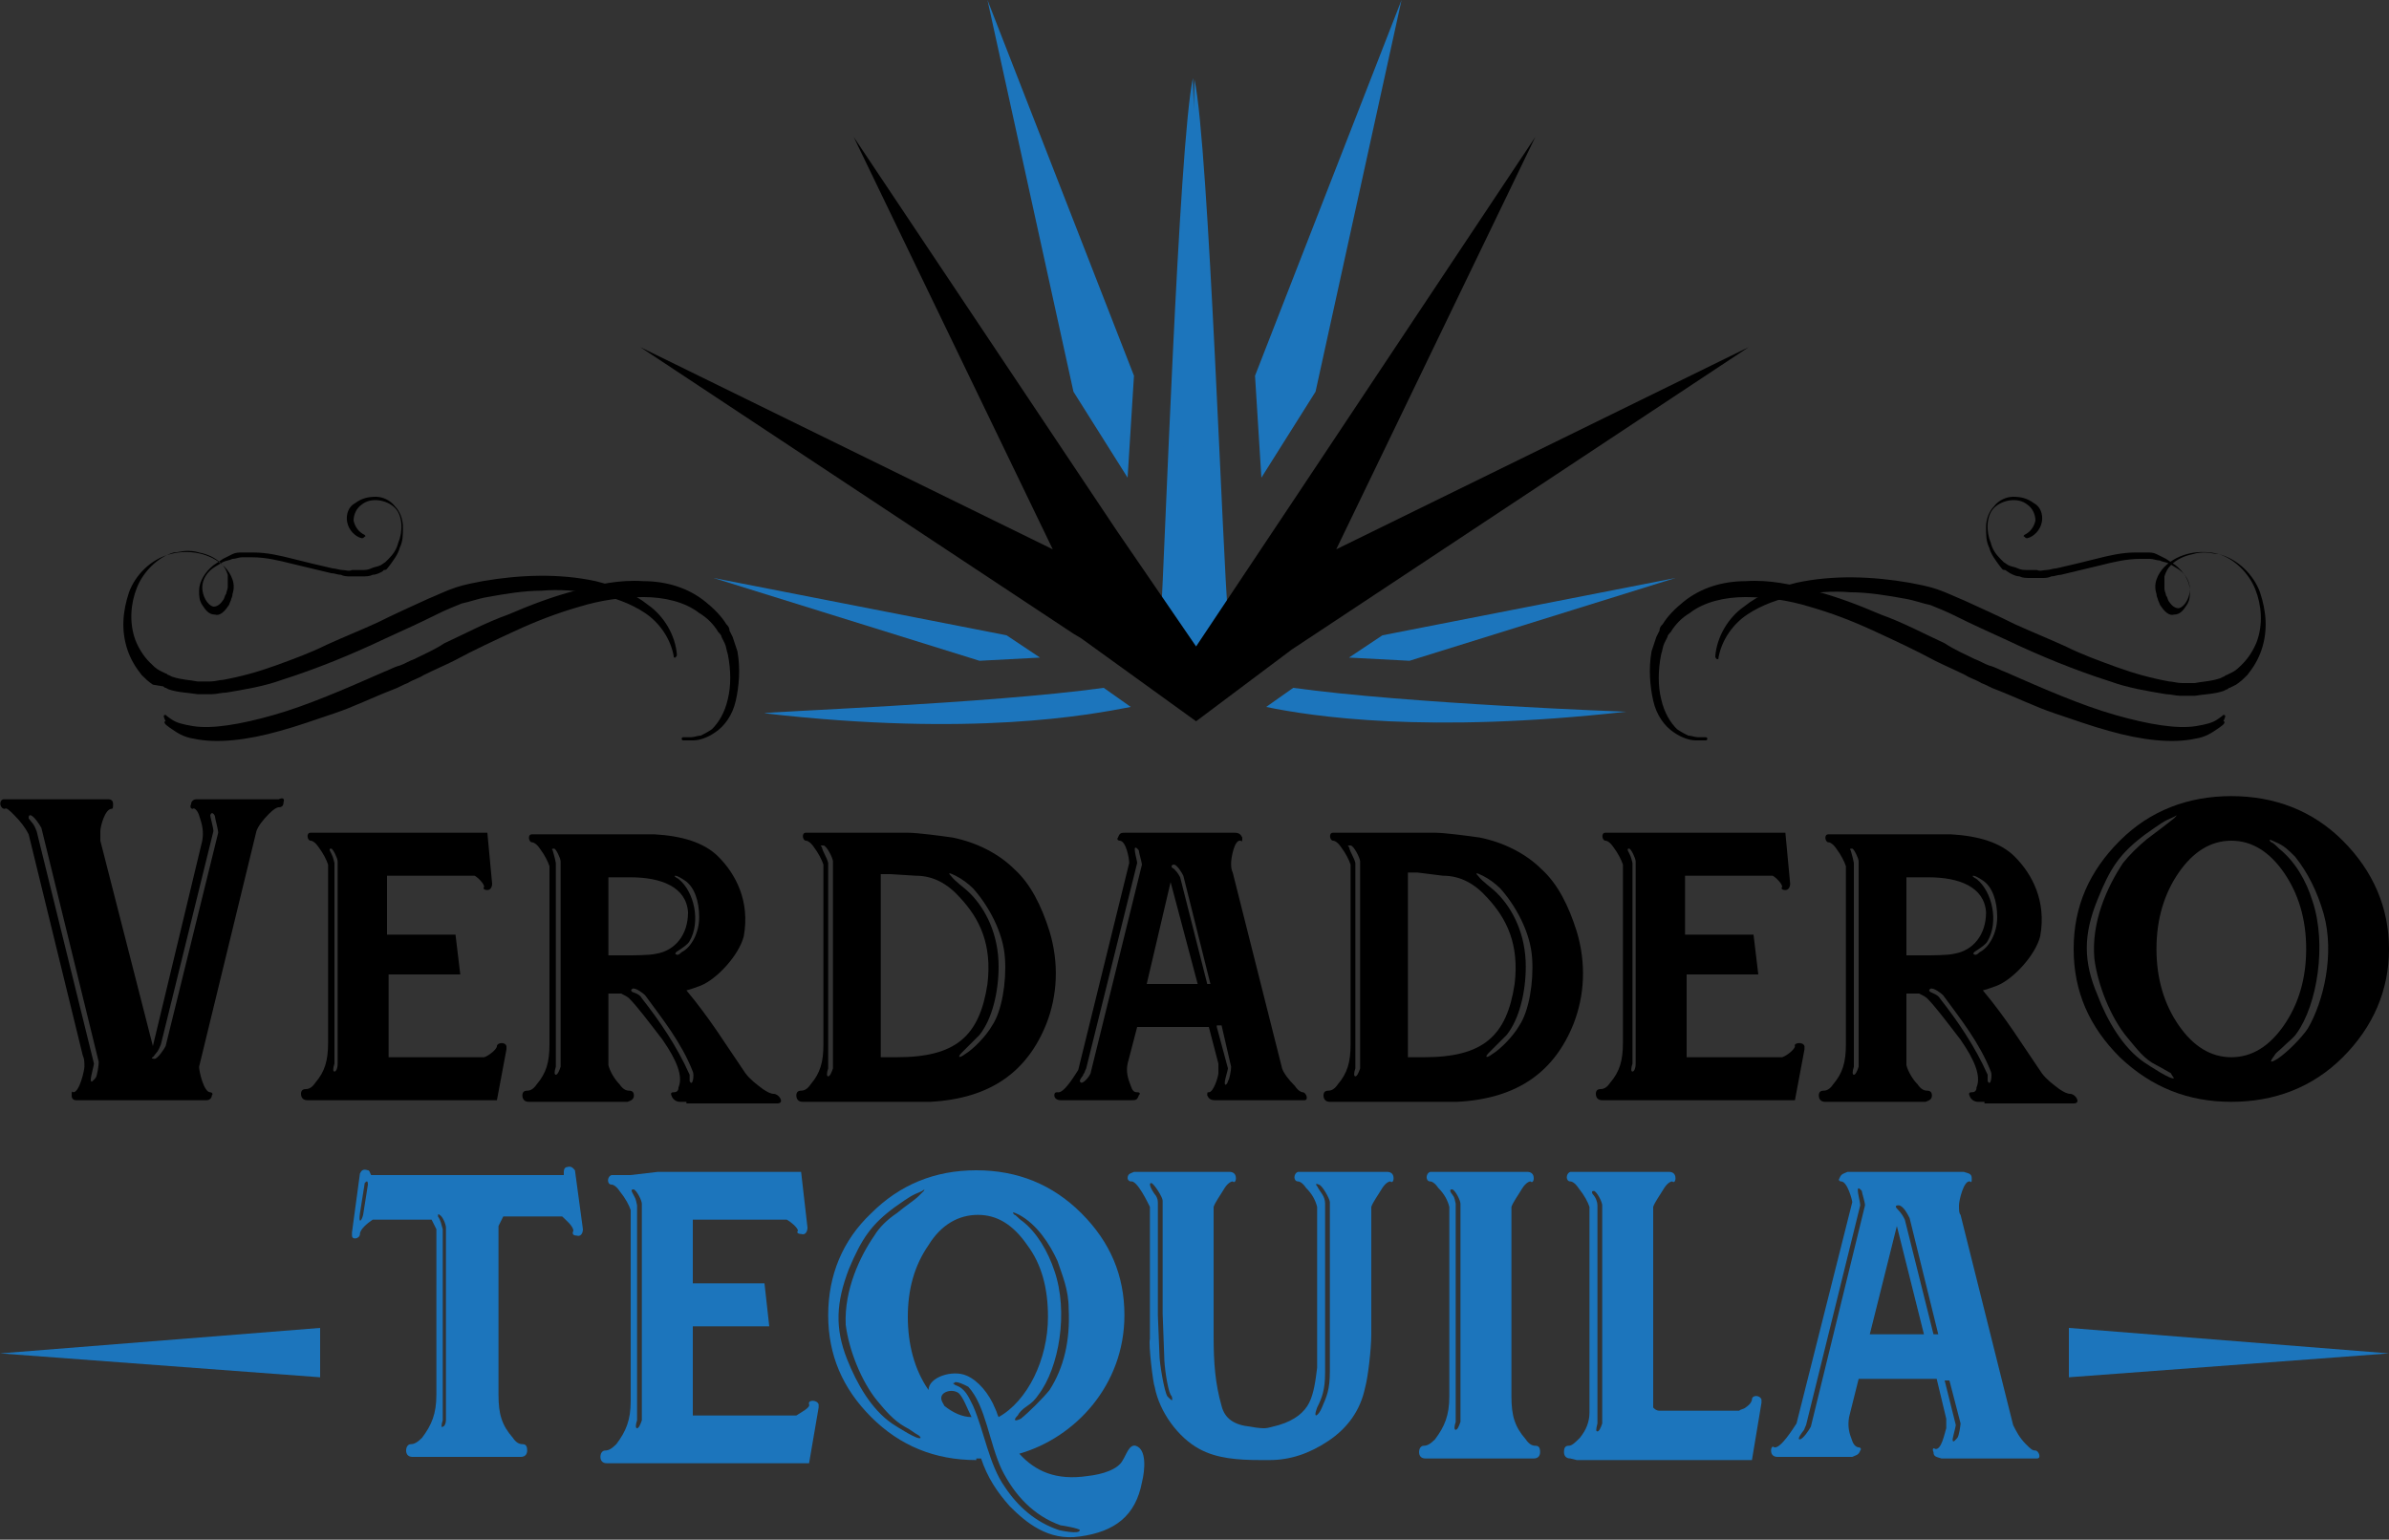 <?xml version="1.0" encoding="utf-8"?>
<!-- Generator: Adobe Illustrator 27.5.0, SVG Export Plug-In . SVG Version: 6.00 Build 0)  -->
<svg version="1.1" id="Layer_1" xmlns="http://www.w3.org/2000/svg" xmlns:xlink="http://www.w3.org/1999/xlink" x="0px" y="0px"
	 viewBox="0 0 150 96.7" style="enable-background:new 0 0 150 96.7;" xml:space="preserve">
<rect x="0" y="0" width="150" height="96.7" fill="#333333" stroke="none"/>
<style type="text/css">
	.st0{fill:#1C75BC;}
	.st1{fill:#FFFFFF;}
</style>
<g>
	<g>
		<g>
			<g>
				<path d="M127.3,33.8c0.4-0.1,0.8-0.5,0.9-1c0.1-0.5-0.1-1-0.5-1.2c-0.4-0.3-0.8-0.4-1.3-0.4c-0.4,0-0.9,0.2-1.2,0.6
					c-0.3,0.3-0.5,0.8-0.5,1.3c0,0.5,0,0.9,0.2,1.3c0.1,0.4,0.4,0.8,0.7,1.2c0.1,0.1,0.1,0.2,0.3,0.2l0.3,0.2
					c0.2,0.1,0.4,0.2,0.6,0.2c0.2,0.1,0.4,0.1,0.7,0.1c0.2,0,0.4,0,0.7,0c0.2,0,0.4,0,0.6-0.1c0.2,0,0.4-0.1,0.6-0.1
					c0.8-0.2,1.7-0.4,2.5-0.6c0.8-0.2,1.6-0.4,2.5-0.4c0.2,0,0.4,0,0.6,0c0.2,0,0.4,0.1,0.6,0.1c0.2,0.1,0.4,0.1,0.6,0.2l0.5,0.3
					l0,0c0.5,0.3,0.8,0.8,0.8,1.3c0,0.5-0.3,1.1-0.7,1.2c-0.2,0-0.4-0.1-0.6-0.4c-0.1-0.1-0.1-0.3-0.2-0.4c0-0.1-0.1-0.3-0.1-0.4
					c0-0.3,0-0.5,0-0.8c0.1-0.3,0.2-0.5,0.4-0.7c0.4-0.4,0.9-0.6,1.4-0.7c0.3-0.1,0.6-0.1,0.8-0.1c0.2,0,0.6,0.1,0.8,0.1
					c1,0.3,1.9,1.2,2.3,2.2c0.4,1,0.5,2.2,0.1,3.3c-0.2,0.5-0.5,1-0.9,1.4c-0.2,0.2-0.4,0.4-0.6,0.5l-0.4,0.2
					c-0.1,0-0.1,0.1-0.2,0.1l-0.2,0.1c-0.6,0.2-1.1,0.2-1.6,0.3l-0.8,0c-0.3,0-0.6-0.1-0.8-0.1c-1.1-0.2-2.2-0.5-3.3-0.9
					c-1.1-0.4-2.2-0.8-3.2-1.3c-1.1-0.5-2.1-0.9-3.2-1.4c-1-0.5-2.1-1-3.2-1.5c-0.5-0.2-1.1-0.5-1.7-0.7c-0.6-0.2-1.2-0.3-1.7-0.4
					c-2.3-0.4-4.8-0.5-7.1,0c-1.2,0.3-2.3,0.7-3.3,1.5c-1,0.7-1.7,1.9-1.8,3.1c0,0.1,0,0.1,0.1,0.2c0.1,0,0.1,0,0.1-0.1
					c0.2-1.1,0.9-2.1,1.8-2.7c0.9-0.6,2-1,3.1-1.2c1.1-0.2,2.3-0.3,3.4-0.2c1.1,0,2.3,0.2,3.4,0.4c0.6,0.1,1.1,0.3,1.6,0.4
					c0.5,0.2,1,0.4,1.6,0.7c1,0.5,2.1,1,3.2,1.5c2.1,1,4.3,1.9,6.5,2.6c1.1,0.4,2.3,0.6,3.5,0.8c0.3,0,0.6,0.1,0.9,0.1l0.9,0
					c0.6-0.1,1.2-0.1,1.8-0.3l0.2-0.1c0.1,0,0.1-0.1,0.2-0.1l0.4-0.2c0.3-0.2,0.5-0.4,0.7-0.6c0.4-0.5,0.7-1,0.9-1.6
					c0.4-1.2,0.3-2.4-0.1-3.6c-0.4-1.1-1.4-2.1-2.6-2.4c-1.1-0.3-2.5-0.1-3.4,0.8c-0.2,0.2-0.4,0.5-0.5,0.8c-0.1,0.3-0.1,0.6,0,0.9
					c0,0.2,0.1,0.3,0.1,0.4c0.1,0.2,0.1,0.3,0.2,0.4c0.2,0.3,0.5,0.6,0.8,0.5c0.4,0,0.6-0.3,0.8-0.6c0.2-0.3,0.2-0.6,0.2-0.9
					c0-0.6-0.4-1.2-0.9-1.6l0,0l-0.6-0.4c-0.2-0.1-0.4-0.2-0.6-0.3c-0.2-0.1-0.4-0.1-0.6-0.1c-0.2,0-0.4,0-0.7,0
					c-0.9,0-1.7,0.2-2.5,0.4c-0.8,0.2-1.6,0.4-2.5,0.6c-0.2,0-0.4,0.1-0.6,0.1c-0.2,0-0.4,0.1-0.6,0c-0.2,0-0.4,0-0.6,0
					c-0.2,0-0.4,0-0.6-0.1c-0.2-0.1-0.4-0.1-0.6-0.2l-0.3-0.2c0,0-0.1-0.1-0.2-0.2c-0.3-0.3-0.5-0.6-0.6-1c-0.3-0.7-0.3-1.7,0.2-2.2
					c0.5-0.5,1.5-0.7,2.1-0.2c0.3,0.2,0.5,0.6,0.5,1c-0.1,0.4-0.3,0.7-0.7,0.9c0,0-0.1,0.1,0,0.1C127.2,33.8,127.2,33.8,127.3,33.8
					L127.3,33.8z"/>
			</g>
			<g>
				<path d="M139.6,44.9c0,0-0.1,0.1-0.4,0.3c-0.3,0.2-0.7,0.3-1.3,0.4c-1.2,0.2-3-0.1-5.1-0.7c-2.1-0.6-4.4-1.6-6.9-2.7
					c-0.3-0.1-0.6-0.3-1-0.4c-0.3-0.1-0.6-0.3-0.9-0.4c-0.6-0.3-1.3-0.6-1.9-1c-1.3-0.6-2.6-1.3-4-1.8c-1.4-0.6-2.7-1.1-4.2-1.5
					c-1.4-0.4-2.8-0.7-4.3-0.6c-1.4,0-2.8,0.4-3.9,1.3c-0.5,0.4-1,0.9-1.3,1.4c-0.1,0.1-0.2,0.2-0.2,0.4l-0.2,0.4
					c-0.1,0.3-0.2,0.6-0.3,0.9c-0.2,1.1-0.1,2.2,0.1,3.1c0.2,0.9,0.7,1.6,1.3,2c0.3,0.2,0.5,0.3,0.8,0.4c0.3,0.1,0.5,0.1,0.7,0.1
					c0.4,0,0.5,0,0.5,0c0.1,0,0.1-0.1,0.1-0.1c0-0.1-0.1-0.1-0.1-0.1l0,0c0,0-0.2,0-0.5,0c-0.2,0-0.4-0.1-0.6-0.1
					c-0.2-0.1-0.4-0.2-0.7-0.4c-0.4-0.4-0.8-1-1-1.9c-0.2-0.8-0.2-1.8,0-2.8c0.1-0.3,0.1-0.5,0.2-0.7l0.2-0.4c0-0.1,0.1-0.2,0.2-0.3
					c0.3-0.5,0.7-0.9,1.2-1.2c0.9-0.7,2.2-1,3.5-1c1.3,0,2.7,0.2,4,0.6c1.4,0.4,2.7,0.9,4,1.5c1.3,0.6,2.6,1.2,3.9,1.9
					c0.6,0.3,1.3,0.6,1.9,0.9c0.3,0.2,0.7,0.3,1,0.5c0.3,0.1,0.6,0.3,0.9,0.4c1.3,0.5,2.5,1.1,3.7,1.5c1.2,0.4,2.3,0.8,3.4,1.1
					c2.1,0.6,4,0.8,5.4,0.5c0.7-0.1,1.1-0.4,1.4-0.6c0.3-0.2,0.4-0.3,0.4-0.3c0.1-0.1,0.1-0.2,0-0.2
					C139.8,44.9,139.7,44.9,139.6,44.9z"/>
			</g>
		</g>
		<g>
			<g>
				<path d="M22.7,33.8c-0.4-0.1-0.8-0.5-0.9-1c-0.1-0.5,0.1-1,0.5-1.2c0.4-0.3,0.8-0.4,1.3-0.4c0.4,0,0.9,0.2,1.2,0.6
					c0.3,0.3,0.5,0.8,0.5,1.3c0,0.5,0,0.9-0.2,1.3c-0.1,0.4-0.4,0.8-0.7,1.2c-0.1,0.1-0.1,0.2-0.3,0.2L24,35.9
					c-0.2,0.1-0.4,0.2-0.6,0.2c-0.2,0.1-0.4,0.1-0.7,0.1c-0.2,0-0.4,0-0.7,0c-0.2,0-0.4,0-0.6-0.1c-0.2,0-0.4-0.1-0.6-0.1
					c-0.8-0.2-1.7-0.4-2.5-0.6c-0.8-0.2-1.6-0.4-2.5-0.4c-0.2,0-0.4,0-0.6,0c-0.2,0-0.4,0.1-0.6,0.1c-0.2,0.1-0.4,0.1-0.6,0.2
					l-0.5,0.3l0,0c-0.5,0.3-0.8,0.8-0.8,1.3c0,0.5,0.3,1.1,0.7,1.2c0.2,0,0.4-0.1,0.6-0.4c0.1-0.1,0.1-0.3,0.2-0.4
					c0-0.1,0.1-0.3,0.1-0.4c0-0.3,0-0.5,0-0.8c-0.1-0.3-0.2-0.5-0.4-0.7c-0.4-0.4-0.9-0.6-1.4-0.7c-0.3-0.1-0.6-0.1-0.8-0.1
					c-0.2,0-0.6,0.1-0.8,0.1c-1,0.3-1.9,1.2-2.3,2.2c-0.4,1-0.5,2.2-0.1,3.3c0.2,0.5,0.5,1,0.9,1.4c0.2,0.2,0.4,0.4,0.6,0.5l0.4,0.2
					c0.1,0,0.1,0.1,0.2,0.1l0.2,0.1c0.6,0.2,1.1,0.2,1.6,0.3l0.8,0c0.3,0,0.6-0.1,0.8-0.1c1.1-0.2,2.2-0.5,3.3-0.9
					c1.1-0.4,2.2-0.8,3.2-1.3c1.1-0.5,2.1-0.9,3.2-1.4c1-0.5,2.1-1,3.2-1.5c0.5-0.2,1.1-0.5,1.7-0.7c0.6-0.2,1.2-0.3,1.7-0.4
					c2.3-0.4,4.8-0.5,7.1,0c1.2,0.3,2.3,0.7,3.3,1.5c1,0.7,1.7,1.9,1.8,3.1c0,0.1,0,0.1-0.1,0.2c-0.1,0-0.1,0-0.1-0.1
					c-0.2-1.1-0.9-2.1-1.8-2.7c-0.9-0.6-2-1-3.1-1.2c-1.1-0.2-2.3-0.3-3.4-0.2c-1.1,0-2.3,0.2-3.4,0.4c-0.6,0.1-1.1,0.3-1.6,0.4
					c-0.5,0.2-1,0.4-1.6,0.7c-1,0.5-2.1,1-3.2,1.5c-2.1,1-4.3,1.9-6.5,2.6c-1.1,0.4-2.3,0.6-3.5,0.8c-0.3,0-0.6,0.1-0.9,0.1l-0.9,0
					c-0.6-0.1-1.2-0.1-1.8-0.3l-0.2-0.1c-0.1,0-0.1-0.1-0.2-0.1L9.6,43c-0.3-0.2-0.5-0.4-0.7-0.6c-0.4-0.5-0.7-1-0.9-1.6
					c-0.4-1.2-0.3-2.4,0.1-3.6c0.4-1.1,1.4-2.1,2.6-2.4c1.1-0.3,2.5-0.1,3.4,0.8c0.2,0.2,0.4,0.5,0.5,0.8c0.1,0.3,0.1,0.6,0,0.9
					c0,0.2-0.1,0.3-0.1,0.4c-0.1,0.2-0.1,0.3-0.2,0.4c-0.2,0.3-0.5,0.6-0.8,0.5c-0.4,0-0.6-0.3-0.8-0.6c-0.2-0.3-0.2-0.6-0.2-0.9
					c0-0.6,0.4-1.2,0.9-1.6l0,0l0.6-0.4c0.2-0.1,0.4-0.2,0.6-0.3c0.2-0.1,0.4-0.1,0.6-0.1c0.2,0,0.4,0,0.7,0c0.9,0,1.7,0.2,2.5,0.4
					c0.8,0.2,1.6,0.4,2.5,0.6c0.2,0,0.4,0.1,0.6,0.1c0.2,0,0.4,0.1,0.6,0c0.2,0,0.4,0,0.6,0c0.2,0,0.4,0,0.6-0.1
					c0.2-0.1,0.4-0.1,0.6-0.2l0.3-0.2c0,0,0.1-0.1,0.2-0.2c0.3-0.3,0.5-0.6,0.6-1c0.3-0.7,0.3-1.7-0.2-2.2c-0.5-0.5-1.5-0.7-2.1-0.2
					c-0.3,0.2-0.5,0.6-0.5,1c0.1,0.4,0.3,0.7,0.7,0.9c0,0,0.1,0.1,0,0.1C22.8,33.8,22.8,33.8,22.7,33.8L22.7,33.8z"/>
			</g>
			<g>
				<path d="M10.4,44.9c0,0,0.1,0.1,0.4,0.3c0.3,0.2,0.7,0.3,1.3,0.4c1.2,0.2,3-0.1,5.1-0.7c2.1-0.6,4.4-1.6,6.9-2.7
					c0.3-0.1,0.6-0.3,1-0.4c0.3-0.1,0.6-0.3,0.9-0.4c0.6-0.3,1.3-0.6,1.9-1c1.3-0.6,2.6-1.3,4-1.8c1.4-0.6,2.7-1.1,4.2-1.5
					c1.4-0.4,2.8-0.7,4.3-0.6c1.4,0,2.8,0.4,3.9,1.3c0.5,0.4,1,0.9,1.3,1.4c0.1,0.1,0.2,0.2,0.2,0.4l0.2,0.4
					c0.1,0.3,0.2,0.6,0.3,0.9c0.2,1.1,0.1,2.2-0.1,3.1c-0.2,0.9-0.7,1.6-1.3,2c-0.3,0.2-0.5,0.3-0.8,0.4c-0.3,0.1-0.5,0.1-0.7,0.1
					c-0.4,0-0.5,0-0.5,0c-0.1,0-0.1-0.1-0.1-0.1c0-0.1,0.1-0.1,0.1-0.1l0,0c0,0,0.2,0,0.5,0c0.2,0,0.4-0.1,0.6-0.1
					c0.2-0.1,0.4-0.2,0.7-0.4c0.4-0.4,0.8-1,1-1.9c0.2-0.8,0.2-1.8,0-2.8c-0.1-0.3-0.1-0.5-0.2-0.7l-0.2-0.4c0-0.1-0.1-0.2-0.2-0.3
					c-0.3-0.5-0.7-0.9-1.2-1.2c-0.9-0.7-2.2-1-3.5-1c-1.3,0-2.7,0.2-4,0.6c-1.4,0.4-2.7,0.9-4,1.5c-1.3,0.6-2.6,1.2-3.9,1.9
					c-0.6,0.3-1.3,0.6-1.9,0.9c-0.3,0.2-0.7,0.3-1,0.5c-0.3,0.1-0.6,0.3-0.9,0.4c-1.3,0.5-2.5,1.1-3.7,1.5c-1.2,0.4-2.3,0.8-3.4,1.1
					c-2.1,0.6-4,0.8-5.4,0.5c-0.7-0.1-1.1-0.4-1.4-0.6c-0.3-0.2-0.4-0.3-0.4-0.3c-0.1-0.1-0.1-0.2,0-0.2
					C10.2,44.9,10.3,44.9,10.4,44.9z"/>
			</g>
		</g>
	</g>
	<g>
		<g>
			<g>
				<path d="M17.8,50.4c0,0.2-0.1,0.3-0.3,0.3c-0.1,0-0.3,0.1-0.6,0.4c-0.4,0.4-0.7,0.8-0.8,1.1L12.5,67c0,0.3,0.3,1.6,0.7,1.6
					c0.1,0,0.2,0.1,0.1,0.2c0,0.2-0.2,0.3-0.3,0.3l-0.2,0H5l-0.2,0c-0.2,0-0.3-0.1-0.3-0.3c0-0.2,0-0.3,0.1-0.2
					C5,68.6,5.3,67.2,5.3,67c0-0.3,0-0.5-0.1-0.7L1.8,52.4c-0.2-0.4-0.5-0.8-0.9-1.2c-0.3-0.3-0.5-0.5-0.6-0.4
					c-0.3,0-0.4-0.5-0.1-0.6l0.2,0h0.8h2.3h3.1l0.2,0c0.2,0,0.3,0.1,0.3,0.3c0,0.2,0,0.3-0.1,0.3c-0.4,0-0.7,1.1-0.7,1.4
					c0,0.2,0,0.5,0,0.6l3.3,12.9l3.1-12.9c0.1-0.6,0-1-0.2-1.6c-0.1-0.3-0.3-0.5-0.4-0.4c-0.1,0-0.2-0.1-0.1-0.3
					c0-0.2,0.2-0.3,0.3-0.3l0.2,0h5C17.7,50.1,17.9,50.1,17.8,50.4z M2.3,52.2l3.6,14.6c0,0.1-0.2,0.8-0.2,1c0,0.3,0.2,0,0.3-0.1
					c0.1-0.1,0.2-0.8,0.2-1L2.6,52c-0.1-0.2-0.5-0.8-0.7-0.8c-0.1,0-0.1,0.1-0.1,0.2C2.1,51.8,2.1,51.7,2.3,52.2z M9.7,66.5
					c0.2,0,0.6-0.6,0.7-0.8l3.3-13.4c0-0.2-0.2-0.9-0.2-1c0-0.1-0.2-0.4-0.3-0.1c0,0.1,0.2,0.8,0.2,1l-3.3,13.4
					c-0.2,0.5-0.2,0.4-0.5,0.8C9.5,66.4,9.5,66.5,9.7,66.5z"/>
				<path d="M22.2,52.3h8.4l0.3,3.2c0,0.2-0.1,0.4-0.3,0.4c-0.2,0-0.3-0.1-0.2-0.2c0-0.2-0.4-0.6-0.6-0.7h-5.5v3.7h4.3l0.3,2.5h-4.5
					v5.2h6c0.3-0.1,0.8-0.5,0.8-0.7c0-0.2,0.5-0.3,0.6,0l0,0.2l-0.6,3.2l-6.8,0h-4.7l-0.4,0c-0.3,0-0.4-0.2-0.4-0.4
					c0-0.2,0.1-0.3,0.3-0.3s0.4-0.1,0.6-0.4c0.6-0.7,0.8-1.4,0.8-2.5v-6.8l0-3.7v-0.7c-0.1-0.3-0.3-0.7-0.6-1.1
					c-0.2-0.3-0.4-0.4-0.5-0.4c-0.2,0-0.3-0.5,0-0.5l0.2,0h0.9L22.2,52.3z M21,54.2l0,12.6c-0.1,0.3-0.1,0.5,0,0.5
					c0.1,0,0.2-0.2,0.2-0.5V54.1c0-0.2-0.3-0.8-0.4-0.8c-0.1,0-0.1,0-0.1,0.1C20.9,53.8,20.9,53.8,21,54.2z"/>
				<path d="M43.1,69.2l-0.4,0c-0.2,0-0.4-0.1-0.5-0.3c-0.1-0.2-0.1-0.3,0.1-0.3c0.2,0,0.3-0.1,0.3-0.3c0.3-0.7-0.1-1.7-1-3
					c-1-1.3-1.6-2.1-2.1-2.6c-0.1-0.1-0.3-0.2-0.5-0.3c-0.2,0-0.4,0-0.5,0h-0.3v4.5c0.1,0.4,0.4,0.9,0.7,1.2
					c0.2,0.3,0.4,0.4,0.6,0.4c0.2,0,0.3,0.1,0.3,0.3c0,0.2-0.1,0.3-0.4,0.4l-0.4,0h-5.4l-0.4,0c-0.3,0-0.4-0.2-0.4-0.4
					c0-0.2,0.1-0.3,0.3-0.3c0.2,0,0.4-0.1,0.6-0.4c0.6-0.7,0.8-1.4,0.8-2.5l0,0.1l0-11.3c-0.1-0.3-0.3-0.7-0.6-1.1
					c-0.2-0.3-0.4-0.4-0.5-0.4c-0.2,0-0.3-0.5,0-0.5l0.2,0h7.5c1.7,0.1,3.1,0.5,4,1.4c1.1,1.1,2,2.8,1.6,5c-0.3,1.2-1.7,2.7-2.7,3.1
					c-0.3,0.1-0.5,0.2-0.9,0.3c1.5,1.8,2.4,3.3,3.7,5.2c0.3,0.4,0.7,0.7,1.1,1c0.3,0.2,0.5,0.3,0.7,0.3c0.1,0,0.3,0.1,0.4,0.3
					c0.1,0.2,0,0.3-0.2,0.3l-0.3,0h-2.5l-1.6,0H43.1z M34.9,54.2v12.8c-0.1,0.3-0.1,0.5,0,0.5c0.1,0,0.2-0.2,0.3-0.5V54.1
					c0-0.2-0.3-0.8-0.4-0.8c-0.1,0-0.2,0-0.1,0.1C34.8,53.8,34.8,53.7,34.9,54.2z M38.5,60h0.8c0.5,0,1.5,0,1.9-0.1
					c1.2-0.2,2-1.2,2-2.6c-0.1-1.6-1.7-2.2-3.6-2.2h-1.4V60H38.5z M40.3,62.7c1.1,1.4,2.2,3,3,4.8c0,0.1,0,0.3,0,0.4
					c0.2,0.4,0.3-0.4,0.2-0.6c-0.7-1.8-1.9-3.3-3-4.8c-0.1-0.1-0.6-0.5-0.8-0.4c-0.1,0.1-0.1,0.1,0,0.2C40,62.4,40.2,62.5,40.3,62.7
					z M43.3,59.1c-0.1,0.2-0.4,0.4-0.7,0.6c-0.2,0.1-0.2,0.2-0.2,0.2c0.1,0.1,0.2,0.1,0.4-0.1c0.6-0.3,1.1-1.2,1.1-2.2
					c0-1-0.3-1.9-0.9-2.3c-0.3-0.2-0.5-0.3-0.6-0.3c-0.1,0,0,0.1,0.2,0.2C43.6,56,44,57.9,43.3,59.1z"/>
				<path d="M57,52.3c0.6,0,2.1,0.2,2.8,0.3c1.5,0.3,2.9,1,3.9,2c1,0.9,1.7,2.3,2.2,3.9c0.6,2,0.5,4-0.2,5.8c-1.2,3-3.5,4.7-7.3,4.9
					c-0.6,0-1,0-1.2,0h-0.8c-0.3,0-0.1,0-0.3,0h-0.2c0,0,0,0-0.1,0c-1.7,0-3.4,0-5,0l-0.4,0c-0.3,0-0.4-0.2-0.4-0.4
					c0-0.2,0.1-0.3,0.3-0.3c0.2,0,0.4-0.1,0.6-0.4c0.6-0.7,0.8-1.4,0.8-2.5V54.3c-0.1-0.3-0.3-0.7-0.6-1.1c-0.2-0.3-0.4-0.4-0.5-0.4
					c-0.2,0-0.3-0.5,0-0.5l0.2,0l5.1,0h0.3C56.3,52.3,56.6,52.3,57,52.3z M52,54.2v12.9c-0.1,0.3-0.1,0.5,0,0.5s0.2-0.2,0.3-0.5
					V54.1c0-0.2-0.4-1-0.6-1c-0.2,0-0.2,0-0.1,0.1C51.7,53.6,51.9,53.8,52,54.2z M55.3,54.8v11.6h1c3.7,0,5.2-1.3,5.7-4.6
					c0.3-2.5-0.5-4.1-1.7-5.4c-0.8-0.9-1.7-1.4-2.8-1.4l-1.6-0.1H55.3z M60.9,56.1c1,1,1.8,2.6,1.8,4.6c0,1.6-0.4,3.3-1.2,4.3
					c-0.3,0.3-0.8,0.8-1.1,1.1c-0.3,0.3-0.2,0.4,0.2,0.1c0.5-0.3,1.3-1.1,1.7-1.8c0.6-0.9,0.9-2.7,0.8-4.2c-0.1-1.7-1.1-3.4-2-4.4
					c-0.3-0.3-0.7-0.6-1.1-0.8c-0.4-0.2-0.5-0.2-0.3,0C60,55.4,60.5,55.7,60.9,56.1z"/>
				<path d="M70.3,52.8c-0.1,0-0.2-0.1-0.1-0.2c0.1-0.3,0.2-0.3,0.5-0.3h6.8c0.3,0,0.4,0.1,0.5,0.3c0,0.2,0,0.3-0.1,0.2
					c-0.4-0.1-0.6,1.1-0.6,1.4c0,0.2,0,0.4,0.1,0.6l3.1,12.3c0.1,0.3,0.4,0.7,0.8,1.1c0.2,0.3,0.4,0.4,0.5,0.4
					c0.2,0,0.4,0.5,0.1,0.5l-0.2,0h-0.7h-2h-2.7c-0.3,0-0.4-0.1-0.5-0.3c0-0.2,0-0.2,0.1-0.2c0.3,0,0.6-1,0.6-1.2c0-0.2,0-0.4,0-0.6
					l-0.6-2.3h-4.5l-0.6,2.3c-0.1,0.5,0,0.9,0.2,1.4c0.1,0.3,0.2,0.4,0.4,0.4s0.2,0.1,0.1,0.2c-0.1,0.3-0.2,0.3-0.5,0.3h-4.4
					c-0.2,0-0.4-0.1-0.4-0.3c0-0.2,0.1-0.2,0.2-0.2c0.4,0.1,1.1-1.1,1.3-1.4l3.2-13C70.9,53.9,70.7,52.8,70.3,52.8z M67.9,68
					c0.2,0,0.6-0.5,0.6-0.7l3.2-13c0-0.1-0.2-0.8-0.2-0.9c-0.5-0.6-0.1,0.6-0.1,0.8l-3.2,12.9c-0.1,0.2-0.1,0.3-0.2,0.4
					C68.1,67.5,67.6,67.9,67.9,68z M73.5,55.4L72,61.8h3.2L73.5,55.4z M74.1,55.1l1.7,6.7H76L74.3,55c-0.1-0.2-0.4-0.7-0.6-0.7
					c-0.1,0-0.2,0.1-0.1,0.2C73.8,54.6,74,54.9,74.1,55.1z M76.4,64.5l0.7,2.6c0,0.1-0.2,0.7-0.2,0.9c0,0.3,0.2,0,0.2-0.1
					c0.1-0.1,0.2-0.7,0.2-0.9l-0.6-2.6H76.4z"/>
				<path d="M90.1,52.3c0.6,0,2.1,0.2,2.8,0.3c1.5,0.3,2.9,1,3.9,2c1,0.9,1.7,2.3,2.2,3.9c0.6,2,0.5,4-0.2,5.8
					c-1.2,3-3.5,4.7-7.3,4.9c-0.6,0-1,0-1.2,0h-0.8c-0.3,0-0.1,0-0.3,0h-0.2c0,0,0,0-0.1,0c-1.7,0-3.4,0-5,0l-0.4,0
					c-0.3,0-0.4-0.2-0.4-0.4c0-0.2,0.1-0.3,0.3-0.3c0.2,0,0.4-0.1,0.6-0.4c0.6-0.7,0.8-1.4,0.8-2.5V54.3c-0.1-0.3-0.3-0.7-0.6-1.1
					c-0.2-0.3-0.4-0.4-0.5-0.4c-0.2,0-0.3-0.5,0-0.5l0.2,0l5.1,0H89C89.4,52.3,89.7,52.3,90.1,52.3z M85.1,54.2v12.9
					c-0.1,0.3-0.1,0.5,0,0.5s0.2-0.2,0.3-0.5V54.1c0-0.2-0.4-1-0.6-1c-0.2,0-0.2,0-0.1,0.1C84.8,53.6,85,53.8,85.1,54.2z M88.4,54.8
					v11.6h1c3.7,0,5.2-1.3,5.7-4.6c0.3-2.5-0.5-4.1-1.7-5.4c-0.8-0.9-1.7-1.4-2.8-1.4L89,54.8H88.4z M94,56.1c1,1,1.8,2.6,1.8,4.6
					c0,1.6-0.4,3.3-1.2,4.3c-0.3,0.3-0.8,0.8-1.1,1.1c-0.3,0.3-0.2,0.4,0.2,0.1c0.5-0.3,1.3-1.1,1.7-1.8c0.6-0.9,0.9-2.7,0.8-4.2
					c-0.1-1.7-1.1-3.4-2-4.4c-0.3-0.3-0.7-0.6-1.1-0.8c-0.4-0.2-0.5-0.2-0.3,0C93.1,55.4,93.6,55.7,94,56.1z"/>
				<path d="M103.7,52.3h8.4l0.3,3.2c0,0.2-0.1,0.4-0.3,0.4c-0.2,0-0.3-0.1-0.2-0.2c0-0.2-0.4-0.6-0.6-0.7h-5.5v3.7h4.3l0.3,2.5
					h-4.5v5.2h6c0.3-0.1,0.8-0.5,0.8-0.7c-0.1-0.2,0.5-0.3,0.6,0l0,0.2l-0.6,3.2l-6.8,0H101l-0.4,0c-0.3,0-0.4-0.2-0.4-0.4
					c0-0.2,0.1-0.3,0.3-0.3s0.4-0.1,0.6-0.4c0.6-0.7,0.8-1.4,0.8-2.5v-6.8l0-3.7v-0.7c-0.1-0.3-0.3-0.7-0.6-1.1
					c-0.2-0.3-0.4-0.4-0.5-0.4c-0.2,0-0.3-0.5,0-0.5l0.2,0h0.9L103.7,52.3z M102.5,54.2l0,12.6c-0.1,0.3-0.1,0.5,0,0.5
					c0.1,0,0.2-0.2,0.2-0.5V54.1c0-0.2-0.3-0.8-0.4-0.8c-0.1,0-0.1,0-0.1,0.1C102.4,53.8,102.4,53.8,102.5,54.2z"/>
				<path d="M124.6,69.2l-0.4,0c-0.2,0-0.4-0.1-0.5-0.3c-0.1-0.2-0.1-0.3,0.1-0.3c0.2,0,0.3-0.1,0.3-0.3c0.3-0.7-0.1-1.7-1-3
					c-1-1.3-1.6-2.1-2.1-2.6c-0.1-0.1-0.3-0.2-0.5-0.3c-0.2,0-0.4,0-0.5,0h-0.3v4.5c0.1,0.4,0.4,0.9,0.7,1.2
					c0.2,0.3,0.4,0.4,0.6,0.4c0.2,0,0.3,0.1,0.3,0.3c0,0.2-0.1,0.3-0.4,0.4l-0.4,0H115l-0.4,0c-0.3,0-0.4-0.2-0.4-0.4
					c0-0.2,0.1-0.3,0.3-0.3c0.2,0,0.4-0.1,0.6-0.4c0.6-0.7,0.8-1.4,0.8-2.5l0,0.1l0-11.3c-0.1-0.3-0.3-0.7-0.6-1.1
					c-0.2-0.3-0.4-0.4-0.5-0.4c-0.2,0-0.3-0.5,0-0.5l0.2,0h7.5c1.7,0.1,3.1,0.5,4,1.4c1.1,1.1,2,2.8,1.6,5c-0.3,1.2-1.7,2.7-2.7,3.1
					c-0.3,0.1-0.5,0.2-0.9,0.3c1.5,1.8,2.4,3.3,3.7,5.2c0.3,0.4,0.7,0.7,1.1,1c0.3,0.2,0.5,0.3,0.7,0.3c0.1,0,0.3,0.1,0.4,0.3
					c0.1,0.2,0,0.3-0.2,0.3l-0.3,0h-2.5l-1.6,0H124.6z M116.4,54.2v12.8c-0.1,0.3-0.1,0.5,0,0.5c0.1,0,0.2-0.2,0.3-0.5V54.1
					c0-0.2-0.3-0.8-0.4-0.8c-0.1,0-0.2,0-0.1,0.1C116.3,53.8,116.3,53.7,116.4,54.2z M120,60h0.8c0.5,0,1.5,0,1.9-0.1
					c1.2-0.2,2-1.2,2-2.6c-0.1-1.6-1.7-2.2-3.6-2.2h-1.4V60H120z M121.8,62.7c1.1,1.4,2.2,3,3,4.8c0,0.1,0,0.3,0,0.4
					c0.2,0.4,0.3-0.4,0.2-0.6c-0.7-1.8-1.9-3.3-3-4.8c-0.1-0.1-0.6-0.5-0.8-0.4c-0.1,0.1-0.1,0.1,0,0.2
					C121.4,62.4,121.7,62.5,121.8,62.7z M124.8,59.1c-0.1,0.2-0.4,0.4-0.7,0.6c-0.2,0.1-0.2,0.2-0.2,0.2c0.1,0.1,0.2,0.1,0.4-0.1
					c0.6-0.3,1.1-1.2,1.1-2.2c0-1-0.3-1.9-0.9-2.3c-0.3-0.2-0.5-0.3-0.6-0.3c-0.1,0,0,0.1,0.2,0.2C125.1,56,125.5,57.9,124.8,59.1z"
					/>
				<path d="M147.1,52.8c1.9,1.9,2.9,4.2,2.9,6.8s-1,4.9-2.9,6.8c-1.9,1.9-4.3,2.8-7,2.8s-5-0.9-7-2.8c-1.9-1.9-2.9-4.1-2.9-6.8
					s1-4.9,2.9-6.8c1.9-1.9,4.3-2.8,7-2.8S145.2,50.9,147.1,52.8z M136.5,51.4c0.1-0.1,0.3-0.3,0-0.1c-0.7,0.3-0.8,0.4-1.8,1.1
					c-1.6,1.2-2.2,2.1-3,4.1c-0.9,2.2-0.9,3.9,0,6c0.6,1.6,1.6,3.3,2.9,4.2c0.3,0.2,1.8,1.2,1.9,1c0,0-0.1-0.1-0.2-0.3
					c-0.2-0.1-0.5-0.3-0.9-0.5c-0.8-0.4-1.2-1-1.8-1.7c-1.1-1.3-1.9-3.4-2.1-5c-0.2-2.3,0.8-4.5,1.8-6c0.4-0.5,0.9-1,1.5-1.5
					C135.6,52.1,136,51.8,136.5,51.4z M136.8,54.8c-0.9,1.3-1.4,2.9-1.4,4.8c0,1.9,0.5,3.5,1.4,4.8c0.9,1.3,2,2,3.3,2
					c1.3,0,2.4-0.7,3.3-2c0.9-1.3,1.4-2.9,1.4-4.8c0-1.9-0.5-3.5-1.4-4.8c-0.9-1.3-2-2-3.3-2C138.8,52.8,137.7,53.5,136.8,54.8z
					 M143.1,53.3c1,0.8,1.7,2,2.1,3.3c0.9,2.7,0.3,6.5-1,8.3c-0.2,0.3-0.5,0.5-0.8,0.8c-0.3,0.3-0.5,0.4-0.6,0.6
					c-0.3,0.4-0.3,0.5,0.2,0.2c0.6-0.4,1.5-1.3,1.9-1.9c1-1.7,1.7-4.7,1-7.2c-0.4-1.4-1-2.6-1.8-3.6c-0.4-0.4-0.7-0.7-1.2-0.9
					c-0.4-0.2-0.5-0.2-0.3,0C142.7,52.9,142.9,53.1,143.1,53.3z"/>
			</g>
		</g>
		<g>
			<path class="st0" d="M35.4,73.6c0-0.2,0.1-0.3,0.2-0.3c0.3-0.1,0.4,0.1,0.5,0.2l0.5,3.7c0,0.2-0.1,0.5-0.4,0.4
				c-0.2,0-0.3-0.1-0.2-0.3c0-0.3-0.5-0.7-0.7-0.9h-3.7c-0.1,0.2-0.2,0.4-0.3,0.6v10.6c0,1.2,0.2,1.9,0.9,2.7
				c0.2,0.3,0.4,0.4,0.6,0.4c0.2,0,0.3,0.1,0.3,0.4c0,0.2-0.1,0.4-0.4,0.4l-0.4,0h-6l-0.4,0c-0.3,0-0.4-0.2-0.4-0.4
				c0-0.2,0.1-0.4,0.3-0.4c0.2,0,0.4-0.1,0.7-0.4c0.6-0.8,0.9-1.5,0.9-2.7V77.2c-0.1-0.2-0.2-0.4-0.3-0.6h-3.7
				c-0.3,0.2-0.8,0.6-0.8,0.9c0,0.3-0.5,0.4-0.5,0.1l0-0.2l0.5-3.7c0.1-0.2,0.2-0.3,0.5-0.2c0.1,0,0.1,0.1,0.2,0.3H35.4z M22.8,76.3
				l0.3-1.9c0-0.3-0.1-0.2-0.2-0.1l-0.3,1.9C22.5,76.9,22.7,76.7,22.8,76.3z M27.8,77.2v12c-0.1,0.3-0.1,0.5,0,0.4
				c0.1,0,0.2-0.2,0.2-0.4V77.1c0-0.2-0.2-0.7-0.4-0.8c-0.1-0.1-0.1,0-0.1,0.1C27.7,76.7,27.7,76.9,27.8,77.2z"/>
			<path class="st0" d="M41.3,73.6h9l0.4,3.5c0,0.2-0.1,0.5-0.4,0.4c-0.2,0-0.3-0.1-0.2-0.2c0-0.2-0.5-0.6-0.7-0.7h-5.9v4H48
				l0.3,2.7h-4.8v5.6h6.5c0.3-0.2,0.9-0.5,0.8-0.7c-0.1-0.3,0.5-0.3,0.6,0l0,0.2l-0.6,3.5l-7.3,0h-5l-0.4,0c-0.3,0-0.4-0.2-0.4-0.4
				c0-0.2,0.1-0.4,0.3-0.4c0.2,0,0.4-0.1,0.7-0.4c0.6-0.8,0.9-1.5,0.9-2.7v-7.3l0-4v-0.7c-0.1-0.3-0.3-0.7-0.7-1.2
				c-0.2-0.3-0.4-0.4-0.5-0.4c-0.3,0-0.3-0.5,0-0.6l0.2,0h1L41.3,73.6z M40,75.7l0,13.5c-0.1,0.3-0.1,0.5,0,0.5
				c0.1,0,0.2-0.2,0.3-0.5V75.6c0-0.2-0.3-0.8-0.5-0.9c-0.1,0-0.2,0-0.1,0.2C39.9,75.3,39.9,75.2,40,75.7z"/>
			<path class="st0" d="M61.3,91.7c-2.6,0-4.8-0.9-6.6-2.7c-1.8-1.8-2.7-3.9-2.7-6.4c0-2.5,0.9-4.7,2.7-6.4c1.8-1.8,4-2.7,6.6-2.7
				c2.6,0,4.8,0.9,6.6,2.7c1.8,1.8,2.7,3.9,2.7,6.4c0,4.4-3.1,7.7-6.6,8.7c1,1.1,2.3,1.7,4.3,1.4c0.9-0.1,1.9-0.4,2.2-1
				c0.2-0.3,0.4-1,0.8-0.9c0.7,0.2,0.6,1.5,0.4,2.3c-0.4,2.1-1.7,3.1-3.9,3.4c-2,0.3-3.4-0.9-4.4-1.9c-0.8-0.9-1.4-1.8-1.8-3H61.3z
				 M58,74.8c0.1-0.1,0-0.1-0.1,0c-0.7,0.3-0.7,0.3-1.7,1c-1.5,1.1-2.1,2-2.9,3.9c-0.8,2.1-0.9,3.7-0.1,5.7c0.6,1.5,1.5,3.1,2.8,4
				c0.3,0.2,1.7,1.1,1.8,0.9c0,0,0-0.1-0.2-0.2c-0.2-0.1-0.4-0.3-0.8-0.5c-0.7-0.4-1.2-1-1.7-1.6c-1-1.2-1.8-3.2-2-4.8
				C53,81,54,78.9,54.9,77.6c0.3-0.5,0.8-1,1.4-1.4c0.6-0.5,1.1-0.8,1.4-1.1L58,74.8z M65.8,82.7c0-1.8-0.4-3.3-1.3-4.5
				c-0.9-1.3-1.9-1.9-3.1-1.9c-1.2,0-2.3,0.6-3.1,1.9c-0.9,1.3-1.3,2.8-1.3,4.5s0.4,3.3,1.3,4.6c0-0.8,1.5-1.3,2.4-0.9
				c0.7,0.3,1.4,1.1,1.8,2.1c0.1,0.2,0.1,0.3,0.2,0.5C64.5,88,65.8,85.4,65.8,82.7z M60.2,87.5c-0.4-0.3-1.1-0.1-1.1,0.3
				c0,0.2,0.1,0.3,0.2,0.5c0.5,0.4,1.1,0.7,1.7,0.7C60.7,88.4,60.5,87.8,60.2,87.5z M60,87c0.6,0.2,0.8,0.7,1.1,1.3
				c0.7,1.6,1,3.7,2,5.1c0.8,1.2,1.9,2.2,3.4,2.7c0,0,1.3,0.3,1.3,0c0-0.1-1.1-0.3-1.2-0.3c-1.7-0.6-2.9-1.9-3.7-3.5
				c-0.8-1.7-1-4-2.1-5.2c0,0-0.9-0.5-0.9-0.2C59.8,86.8,59.8,86.9,60,87z M64.2,76.7c0.9,0.7,1.6,1.9,2,3.1c0.9,2.6,0.3,6.1-1,7.8
				c-0.2,0.3-0.4,0.5-0.7,0.7c-0.3,0.2-0.5,0.4-0.6,0.6c-0.3,0.3-0.2,0.4,0.2,0.2c0.5-0.4,1.4-1.3,1.8-1.8c0.9-1.4,1.3-3.1,1.2-5.1
				c0-1.2-0.4-2.1-0.7-3c-0.5-1.1-1.3-2.3-2.4-2.9c-0.4-0.2-0.5-0.2-0.3,0C63.8,76.3,63.9,76.5,64.2,76.7z"/>
			<path class="st0" d="M71.2,73.6h6c0.2,0,0.4,0.1,0.4,0.4c0,0.2-0.1,0.3-0.2,0.2c-0.1,0-0.3,0.1-0.5,0.4c-0.3,0.5-0.6,0.9-0.7,1.2
				v8.1c0,1.7,0.1,3,0.5,4.4c0.2,0.8,0.8,1.2,1.8,1.3c0.5,0.1,0.8,0.1,0.9,0.1c0.2,0,0.5-0.1,0.9-0.2c1-0.3,1.6-0.8,1.9-1.4
				c0.3-0.6,0.4-1.4,0.5-2.2l0-0.1V75.8c-0.1-0.4-0.3-0.8-0.7-1.2c-0.2-0.3-0.4-0.4-0.5-0.4c-0.3,0-0.3-0.5,0-0.6l0.2,0h5.4
				c0.2,0,0.4,0.1,0.4,0.4c0,0.2-0.1,0.3-0.2,0.2c-0.1,0-0.3,0.1-0.5,0.4c-0.3,0.5-0.6,0.9-0.7,1.2l0,8c0,0.9-0.2,2.7-0.4,3.4
				c-0.3,1.4-1.1,2.5-2.3,3.3c-1.2,0.8-2.4,1.2-3.7,1.2h-0.5c-1.5,0-2.8-0.1-3.9-0.7c-1.3-0.7-2.5-2.3-2.8-3.9
				c-0.1-0.2-0.4-2.7-0.3-3v-8.3c-0.1-0.2-0.8-1.7-1.2-1.6c-0.1,0-0.2-0.1-0.2-0.2C70.8,73.7,71,73.7,71.2,73.6z M72.2,84.2
				L72.2,84.2L72.2,84.2z M72.5,75c0.1,0.1,0.2,0.3,0.2,0.5v7.1l0.1,2.5c0,0.5,0.3,2.3,0.5,2.6c0.2,0.2,0.3,0.3,0.3,0.2
				c0-0.1,0-0.2-0.1-0.3c-0.2-0.4-0.4-1.8-0.4-2.4L73,82.5v-7.1c0-0.2-0.5-1-0.7-1.1C72,74.3,72.5,75,72.5,75z M83.2,75.6v10.6
				c0,1.1-0.2,1.6-0.5,2.2c-0.3,0.8,0.1,0.5,0.3,0c0.3-0.7,0.5-1.1,0.5-2.3V75.5c0-0.2-0.5-1.1-0.7-1.1c-0.2-0.1-0.2,0-0.1,0.1
				C82.9,74.9,83.2,75.1,83.2,75.6z"/>
			<path class="st0" d="M95.9,73.6c0.2,0,0.4,0.1,0.4,0.4c0,0.2-0.1,0.3-0.2,0.2c-0.1,0-0.3,0.1-0.5,0.4c-0.3,0.5-0.6,0.9-0.7,1.2
				v11.9c0,1.2,0.2,1.9,0.9,2.7c0.2,0.3,0.4,0.4,0.6,0.4c0.2,0,0.3,0.1,0.3,0.4c0,0.2-0.1,0.4-0.4,0.4l-0.4,0h-6l-0.4,0
				c-0.3,0-0.4-0.2-0.4-0.4c0-0.2,0.1-0.4,0.3-0.4s0.4-0.1,0.7-0.4c0.6-0.8,0.9-1.5,0.9-2.7V75.8c-0.1-0.4-0.3-0.8-0.7-1.2
				c-0.2-0.3-0.4-0.4-0.5-0.4c-0.3,0-0.3-0.5,0-0.6l0.2,0H95.9z M91.4,75.6v13.7c-0.1,0.3-0.1,0.5,0,0.5c0.1,0,0.2-0.2,0.3-0.5V75.6
				c0-0.2-0.3-0.8-0.5-0.9c-0.1,0-0.2,0-0.1,0.2C91.3,75.2,91.3,75.1,91.4,75.6z"/>
			<path class="st0" d="M109.2,88.6c0.1-0.1,0.3-0.1,0.4-0.2c0.3-0.2,0.4-0.4,0.4-0.5c0-0.3,0.5-0.3,0.6,0l0,0.2l-0.6,3.6H99
				l-0.4-0.1c-0.3,0-0.4-0.2-0.4-0.4c0-0.3,0.1-0.4,0.3-0.4s0.4-0.2,0.7-0.5c0.4-0.5,0.6-1,0.6-1.6V75.8c-0.1-0.3-0.3-0.7-0.7-1.2
				c-0.2-0.3-0.4-0.4-0.5-0.4c-0.3,0-0.3-0.5,0-0.6l0.2,0h6c0.2,0,0.4,0.1,0.4,0.4c0,0.2-0.1,0.3-0.2,0.2c-0.1,0-0.3,0.1-0.5,0.4
				c-0.3,0.5-0.6,0.9-0.7,1.2v12.6c0.1,0.1,0.2,0.2,0.4,0.2H109.2z M100.3,75.7v13.7c-0.1,0.4-0.1,0.5,0,0.5c0.1,0,0.2-0.2,0.3-0.5
				V75.7c0-0.2-0.3-0.8-0.5-0.9c-0.1,0-0.2,0-0.1,0.2C100.2,75.2,100.3,75.5,100.3,75.7z"/>
			<path class="st0" d="M115.6,74.2c-0.1,0-0.2-0.1-0.1-0.2c0.1-0.3,0.3-0.3,0.5-0.4h7.3c0.3,0.1,0.5,0.1,0.5,0.4
				c0,0.2,0,0.3-0.1,0.2c-0.4-0.1-0.7,1.2-0.7,1.5c0,0.3,0,0.5,0.1,0.6l3.3,13.2c0.2,0.4,0.4,0.8,0.8,1.2c0.3,0.3,0.4,0.4,0.6,0.4
				c0.2,0,0.4,0.5,0.1,0.5l-0.2,0H127h-2.2h-2.9c-0.3-0.1-0.5-0.1-0.5-0.4c-0.1-0.2,0-0.3,0.1-0.2c0.4,0.1,0.6-1,0.7-1.3
				c0-0.2,0-0.4,0-0.6l-0.6-2.5h-4.9l-0.6,2.4c-0.1,0.6,0,1,0.2,1.5c0.1,0.3,0.3,0.4,0.4,0.4c0.1,0,0.2,0.1,0.1,0.2
				c-0.1,0.3-0.3,0.3-0.5,0.4h-4.7c-0.2,0-0.4-0.1-0.4-0.4c0-0.2,0.1-0.3,0.2-0.2c0.4,0.1,1.2-1.2,1.4-1.5l3.5-13.9
				C116.3,75.4,116,74.2,115.6,74.2z M113,90.4c0.2,0,0.6-0.6,0.7-0.8l3.4-13.9c0-0.2-0.2-0.8-0.2-0.9c-0.5-0.6-0.1,0.6-0.1,0.9
				l-3.4,13.8c-0.1,0.2-0.1,0.3-0.2,0.4C113.2,89.9,112.8,90.4,113,90.4z M119.1,77l-1.7,6.8h3.4L119.1,77z M119.6,76.6l1.8,7.2h0.3
				l-1.8-7.3c-0.1-0.2-0.4-0.8-0.7-0.8c-0.2,0-0.2,0.1-0.1,0.2C119.4,76.2,119.5,76.4,119.6,76.6z M122.1,86.7l0.7,2.8
				c0,0.1-0.2,0.8-0.2,0.9c0,0.3,0.2,0,0.3-0.1c0.1-0.1,0.2-0.8,0.2-0.9l-0.7-2.7H122.1z"/>
		</g>
		<g>
			<polygon class="st0" points="0,85 20.1,83.4 20.1,86.5 			"/>
			<polygon class="st0" points="150,85 129.9,86.5 129.9,83.4 			"/>
		</g>
	</g>
	<g>
		<g>
			<polygon class="st0" points="44.8,36.3 61.5,41.5 65.3,41.3 63.2,39.9 			"/>
			<polygon class="st0" points="62,0 67.4,24.6 70.8,30 71.2,23.6 			"/>
			<path class="st0" d="M69.3,43.2l1.7,1.2c-2.6,0.5-9.9,1.9-23,0.4C47.9,44.7,62.1,44.2,69.3,43.2L69.3,43.2z"/>
			<path class="st0" d="M76.2,43.1c0,0-0.3-0.4-0.7-0.6c-0.1-0.1-0.3-0.1-0.4-0.1c0,0,0,0-0.1,0h0c-0.6,0-1.2,0.7-1.2,0.7l0.1-2.4
				l-1-1.4v0c0-0.2,0-0.5,0-0.8c0.2-2.7,1.1-29.4,2-33.6l1.1,36.7v0L76.2,43.1z"/>
			<polygon class="st0" points="105.2,36.3 88.5,41.5 84.7,41.3 86.8,39.9 			"/>
			<polygon class="st0" points="88,0 82.6,24.6 79.2,30 78.8,23.6 			"/>
			<path class="st0" d="M77.1,38.5c0.1,0.7,0.1,1.2,0,1.7v0l-0.9,1.4v0l0,1.5c0,0-0.3-0.4-0.7-0.6l-0.1,0.1
				c-0.1-0.1-0.2-0.2-0.2-0.2c-0.1,0-0.1,0-0.1,0H75c0,0,0,0,0,0h0c-0.6,0-1.2,0.7-1.2,0.7l0.1-2.4L75,5
				C75.9,9.1,76.8,35.8,77.1,38.5z"/>
			<path class="st0" d="M102.1,44.7c-12.5,1.4-19.7,0.3-22.6-0.3l1.7-1.2C88.4,44.2,102.1,44.7,102.1,44.7z"/>
		</g>
		<path class="st1" d="M75,42.4L75,42.4C75,42.4,75,42.4,75,42.4L75,42.4c-0.7,0-1.2,0.7-1.2,0.7l0.1-2.4L75,42.4z"/>
		<path class="st1" d="M76.2,43.1c0,0-0.3-0.4-0.7-0.6l0.6-0.9L76.2,43.1z"/>
		<polygon points="83.9,34.5 96.4,8.6 81.7,30.7 81.7,30.7 75.1,40.6 70.1,33.3 70.1,33.3 53.6,8.6 66.1,34.5 40.2,21.8 67.4,39.8 
			67.9,40.1 75.1,45.3 81.1,40.8 109.8,21.8 		"/>
	</g>
</g>
</svg>
